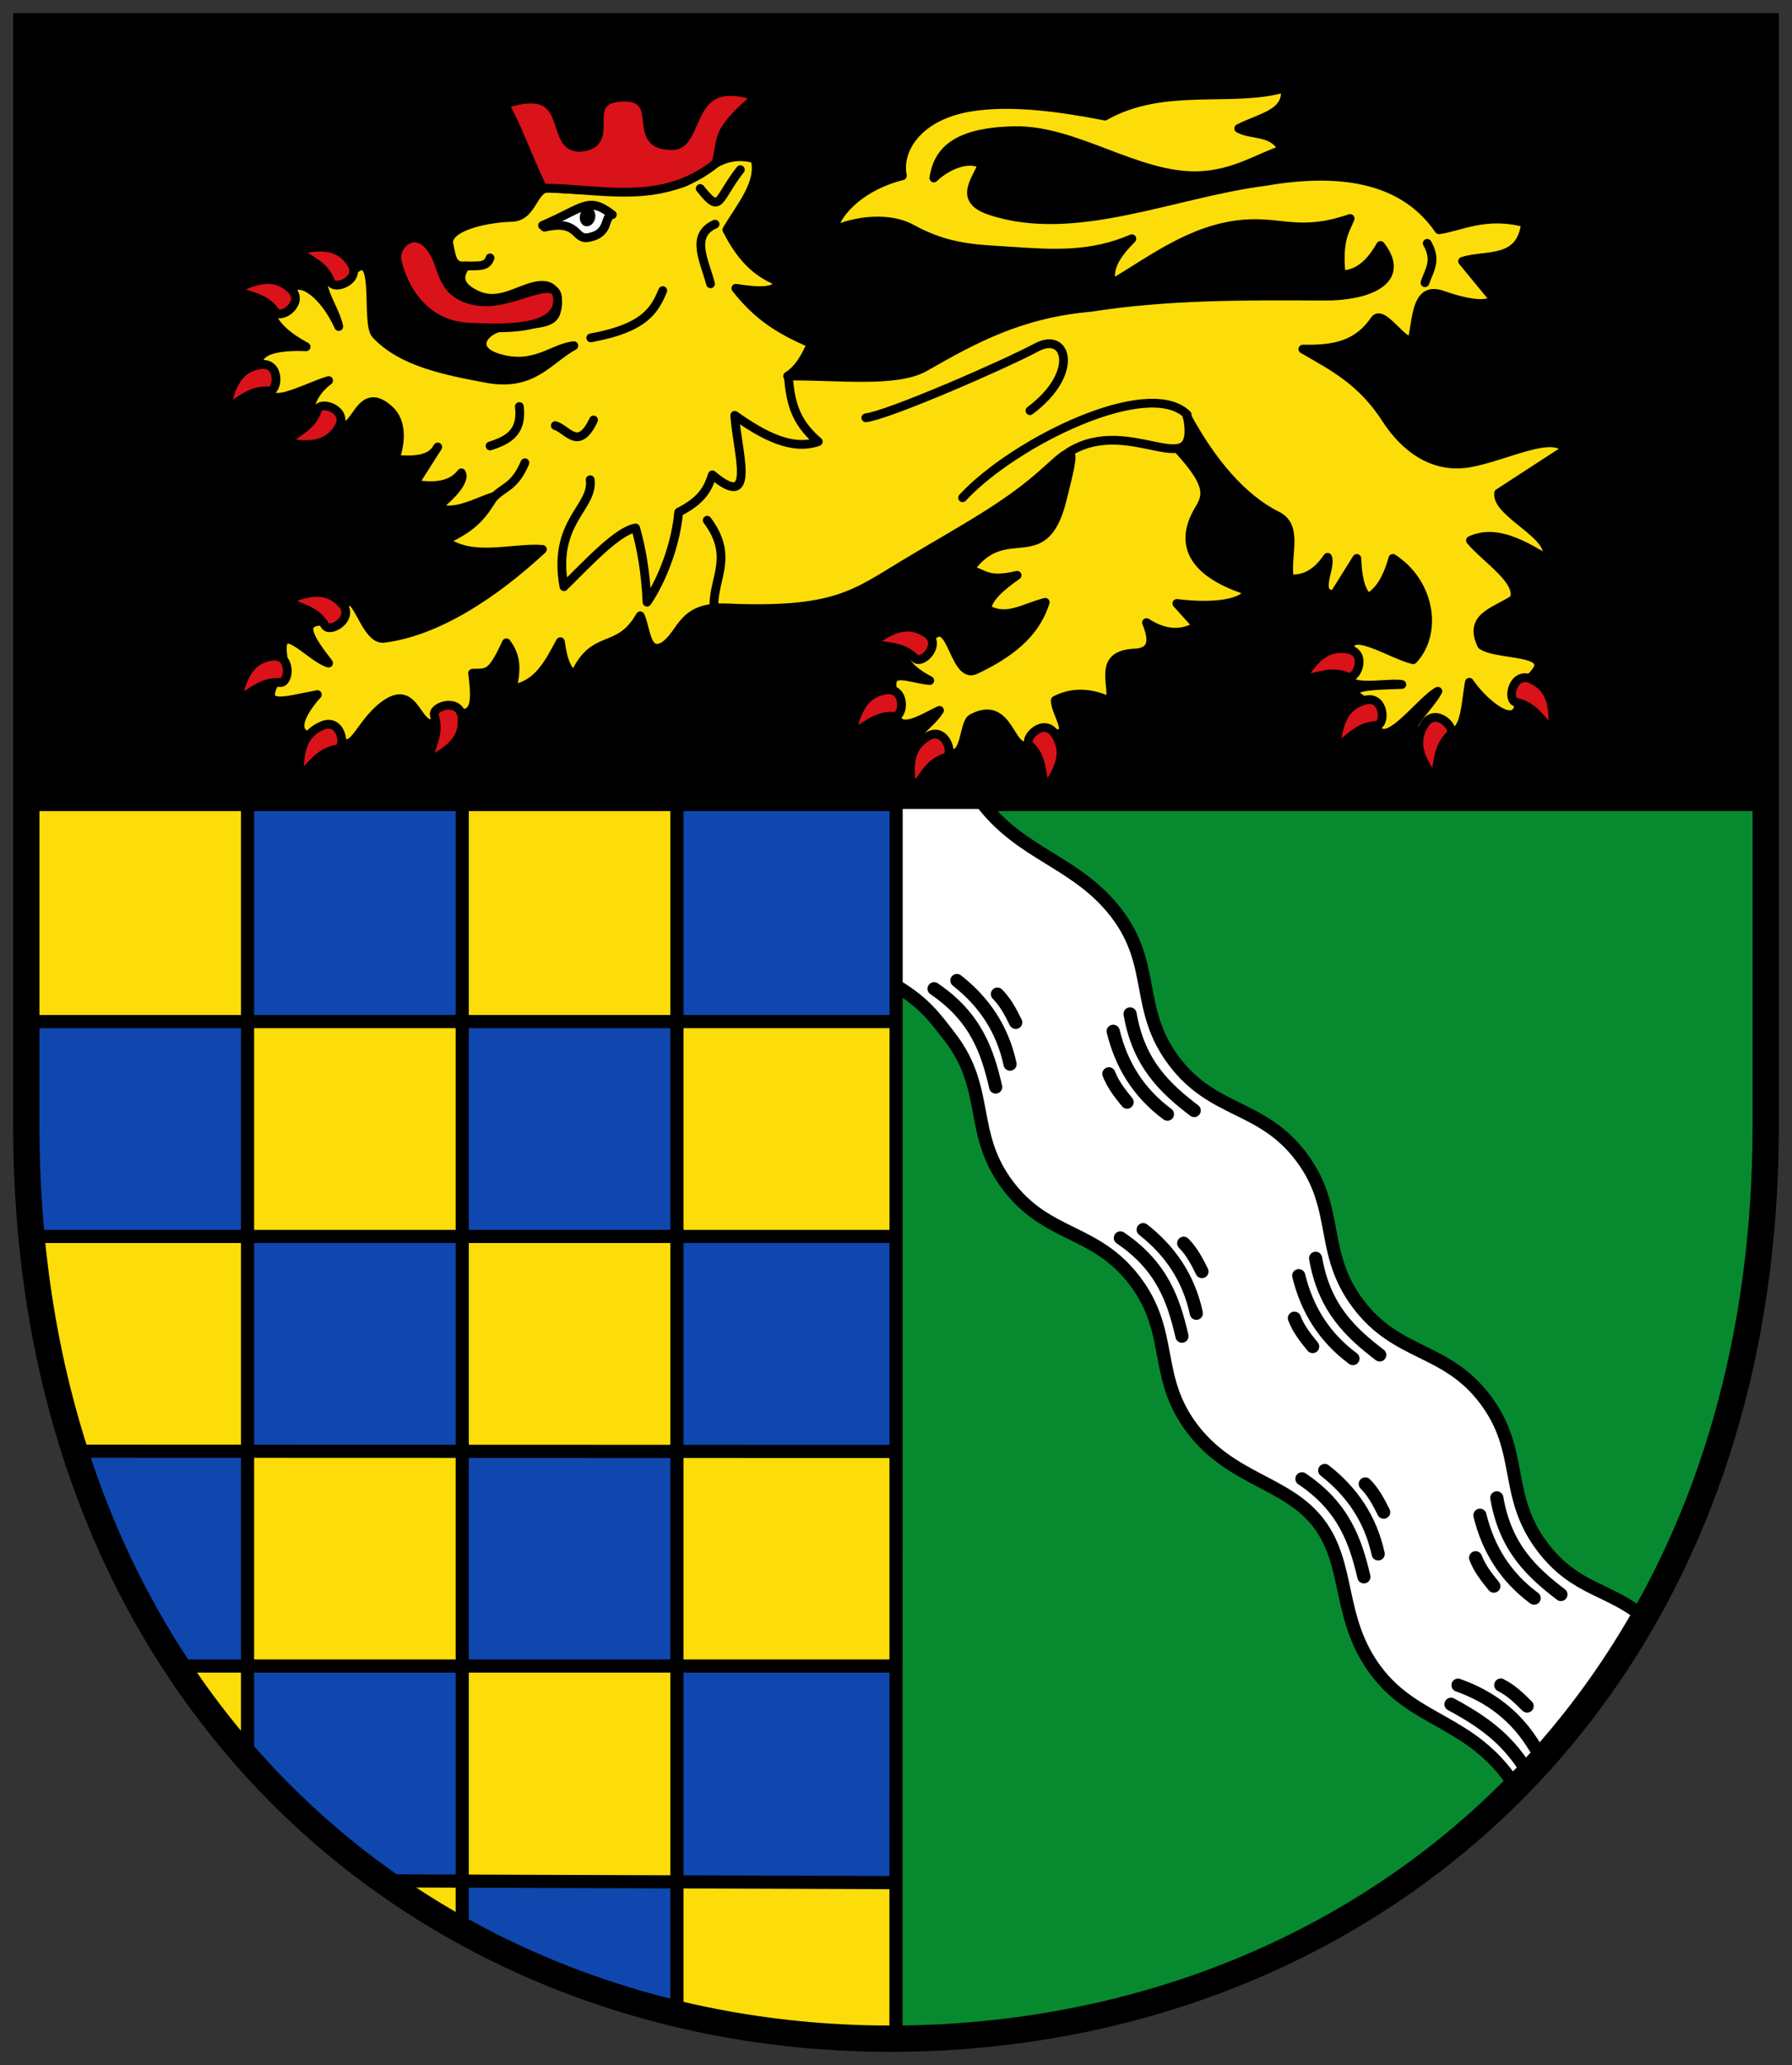 <svg xmlns="http://www.w3.org/2000/svg" height="471" width="409"><rect width="100%" height="100%" fill="#333333" stroke="none"/><defs><clipPath><path d="m 3650 5865 h 582 v 683.67 h -582 v -683.67 z"/></clipPath></defs><path d="m 402.52 183 h -198 v 281.5 c 92.5 -1.5 171.04 -46.4 196.23 -173.41 5.854 -29.524 0.94 -73.09 1.774 -108.09 z" fill="#078930"/><path d="m 6.524 183 h 198 v 281.5 c -92.17 -3.126 -170.36 -42.22 -195.5 -176.5 -5.539 -29.585 -1.667 -70 -2.5 -105 z" fill="#fcdd09"/><g fill="#0f47af"><path d="m 154.5 184 h 49 v 49 h -49 z"/><path d="m 56.5 184 h 49 v 49 h -49 z"/></g><path d="M 6.081,6.835 H404 V185 H6.081 z"/><g fill="#0f47af"><path d="m 7.5 233 h 49 v 49 h -49 z"/><path d="m 105.5 233 h 49 v 49 h -49 z"/><path d="m 56.5 282 h 49 v 49 h -49 z"/><path d="m 154.5 282 h 49 v 49 h -49 z"/><path d="m 19.704 331 h 36.796 v 49 h -17.55 c -8.03 -15.379 -16.748 -34.957 -19.246 -49 z"/><path d="m 105.5 331 h 49 v 49 h -49 z"/><path d="m 56.5 380 h 49 v 49 h -20.432 c -8.423 -7.277 -19.449 -17.869 -28.568 -26.364 z"/><path d="M 154.5,380 H204 V429 H154.5 z"/><path d="m 105.5 429 h 49 v 30 c -15.495 -2.873 -28.665 -7.459 -49 -17.509 z"/></g><g stroke="#000"><g stroke-linejoin="round" stroke-linecap="round"><path d="m 216.97 236.75 c 9.01 11.867 4.102 21.833 13.11 33.7 9.01 11.867 19.913 9.813 28.917 21.68 9.01 11.867 4.102 21.833 13.11 33.7 9.01 11.867 21.635 12.08 28.917 21.68 7.285 9.599 4.102 21.833 13.11 33.7 9.01 11.867 21.636 11.08 31.366 25.669 12.09 -8.459 20.594 -22.503 29.942 -37.806 -7.995 -6.826 -15.813 -6.244 -23.376 -16.213 -9.01 -11.867 -4.102 -21.833 -13.11 -33.7 -9.01 -11.867 -19.913 -9.813 -28.917 -21.68 -9.01 -11.867 -4.102 -21.833 -13.11 -33.7 -9.01 -11.867 -19.913 -9.812 -28.917 -21.68 -9.01 -11.867 -4.102 -21.833 -13.11 -33.7 c -9.01 -11.867 -21.695 -13.303 -30.83 -25.396 h -19.546 v 41.85 c 6.593 3.971 8.894 7.322 12.444 11.896 z" fill="#fff" stroke-width="3"/><path d="m 79.875 62.42 c 7.143 -7.548 3.364 11.13 5.906 13.866 5.895 6.344 15.949 8.268 25.16 10.01 10.739 2.035 14.159 -4.258 20.03 -7.446 -4.778 0.429 -8.934 5.317 -17.204 2.825 -6.888 -2.076 -2.964 -6.754 1.284 -7.19 6.626 -0.68 10.883 -0.342 11.812 -3.081 1.205 -3.555 -0.072 -7.157 -4.622 -6.163 -4.396 0.961 -8.43 4.292 -13.352 2.054 -4.508 -2.05 -4.271 -4.451 -2.568 -6.676 -3.184 0.435 -3.239 -2.06 -3.852 -4.879 -0.82 -3.773 7.81 -5.978 14.379 -6.163 4.868 -0.137 4.735 -6.91 8.474 -6.676 8.146 0.509 22.575 1.401 30.04 -1.027 5.305 -1.725 8.761 -7.882 16.947 -5.649 1.461 5.478 -3.164 10.699 -6.419 16.177 2.587 5.02 5.832 9.509 11.812 11.812 -0.317 2.61 -4.707 2.311 -9.757 1.541 5 6.386 10.156 9.606 17.204 12.582 -1.093 2.759 -2.943 6.04 -5.392 7.446 10.803 -0.18 24.743 1.706 31.33 -2.054 10.775 -6.154 21.587 -12.202 37.746 -13.609 17.289 -2.702 34.29 -2.691 53.41 -2.568 9.884 0.064 19.08 -3.489 12.839 -11.555 -2.653 4.708 -5.66 6.685 -8.987 6.676 -0.777 -8.178 0.886 -9.849 2.054 -12.839 -11.492 3.923 -15.53 0.532 -24.393 1.284 -11.931 1.011 -21.429 8.608 -30.04 13.609 -1 -3.571 1.101 -6.752 4.622 -10.271 -9.368 4.01 -17.675 3.501 -27.732 2.825 -7.575 -0.509 -14.12 -0.468 -22.596 -5.135 -5.01 -2.759 -12.753 -1.937 -17.974 0.514 1.176 -4.91 7.215 -10.41 15.92 -12.582 -1.198 -5.759 3.378 -13.701 15.663 -15.663 9.591 -1.532 20.97 0.213 30.556 2.054 13.594 -7.627 28.999 -2.873 41.08 -6.419 1.01 5.83 -5.591 6.718 -10.528 9.244 2.932 1.682 7.899 0.427 10.01 4.879 -5.121 1.561 -11.05 5.736 -19.515 5.906 -13.87 0.278 -27.725 -10.51 -41.597 -10.271 -13.882 0.239 -17.605 4.996 -18.488 10.784 3.081 -2.936 7.96 -4.934 11.04 -3.081 -1.275 3.574 -5.668 8.04 1.797 10.528 19.311 6.447 41.864 -3.996 62.909 -6.676 18.02 -3.088 31.791 -0.24 39.543 11.04 4.834 -0.631 10.7 -4.045 19.772 -1.541 -1.121 9.206 -8.891 7.01 -14.379 8.73 l 7.19 8.73 c -1.605 1.601 -6.171 0.951 -11.812 -1.027 -5.605 -1.966 -5.723 4.163 -6.676 9.244 -0.824 4.395 -6.793 -6.427 -8.73 -3.595 -3.873 5.66 -9.04 6.845 -16.433 6.676 6.837 3.965 13.361 7.192 19 15.92 4.384 6.784 11 11.575 19.258 10.01 8.374 -1.583 18.731 -7.202 21.826 -3.081 l -15.406 10.01 c -0.601 4.708 13.329 9.929 10.784 14.893 -8.619 -5.497 -13.293 -5.865 -17.204 -4.108 3.574 4.28 11.448 9.07 10.01 13.352 -4.39 2.981 -10.59 3.947 -7.446 10.528 4.148 2.905 21.19 0.459 8.217 9.757 2.094 11.326 -7.06 4.557 -11.04 -1.284 -1.141 6.443 -0.837 14.94 -7.96 10.01 -10.575 3.96 -1.15 -4.055 0.77 -7.96 -4.365 2.205 -15.15 18.19 -14.379 3.338 -11.09 -4.873 0.783 -4.629 6.163 -4.879 -3.77 -0.677 -16.03 2.526 -11.04 -4.622 -4.154 -10.814 7.826 -2.429 13.609 -1.027 5.703 -6.112 3.974 -17.566 -4.622 -23.11 -1.491 5.345 -3.476 7.731 -5.649 8.987 -1.514 -1.351 -2.423 -4.214 -2.568 -8.987 l -5.135 8.217 c -4.687 0.129 -0.585 -6.115 -1.541 -8.474 -2.553 3.768 -5.493 5.218 -8.73 4.879 -0.856 -5.478 2.217 -11.877 -2.825 -14.379 -7.934 -3.938 -14.891 -12.222 -20.542 -22.596 2.248 5.89 -0.113 6.402 -1.797 7.703 6.954 7.586 6.564 10.162 4.622 13.352 -5.164 8.481 -0.965 14.876 11.298 18.744 -1.418 3.163 -8.855 3.768 -16.433 2.825 l 4.622 5.135 c -3.516 2.091 -7.354 1.932 -11.555 -0.77 1.565 3.77 1.578 6.571 -2.311 6.933 -8.934 0.212 -5.204 6.73 -5.906 11.04 -4.926 -2.282 -9.02 -2.079 -12.582 -0.257 -0.193 2.969 5.617 9.814 -2.568 6.933 -8.413 11.144 -5.961 -8.289 -16.433 -2.825 -2.577 1.345 -0.772 13.765 -9.03 4.8 -7.954 1.015 -0.611 -2.922 1.587 -6.598 -2.971 1.231 -11.281 7.122 -9.757 -1.541 -3.566 -9.377 2.352 -5.675 7.536 -5.274 -5.295 -2.693 -8.712 -6.926 -1.374 -7.565 6.452 -10.853 6.32 7.734 11.812 5.135 9.725 -4.601 13.996 -9.447 15.92 -15.406 -5.239 1.393 -8.771 4.098 -13.352 1.541 0.287 -2.568 3.249 -5.135 6.933 -7.703 -7.597 1.85 -7.697 -1.054 -11.04 -1.027 8.398 -12.145 17.1 0.712 21.312 -16.177 3.052 -12.235 3.273 -12.984 -3.338 -6.933 -9.167 8.39 -18.673 13.195 -32.61 21.569 -11.305 6.793 -15.82 11.08 -40.57 10.01 -10.505 -0.453 -9.936 5.646 -14.379 8.73 -4.116 2.2 -3.992 -3.849 -5.392 -6.933 -4.964 8.72 -10.442 3.672 -14.893 13.352 -1.408 -0.417 -2.612 -2.254 -3.338 -7.446 -2.633 4.852 -5.085 9.921 -11.04 10.784 1.348 -5.238 0.645 -7.911 -1.284 -10.528 -3.424 7.452 -4.28 6.839 -7.703 6.933 1.014 7.796 0.408 10.665 -5.649 8.474 -7.333 9.646 -5.874 -7.446 -14.379 -1.284 -6.319 4.578 -7.176 12.544 -11.298 6.933 -12.907 2.353 -7.229 -5.827 -4.108 -9.244 -8.06 1.482 -14.971 4.194 -7.446 -6.419 -2.767 -12.882 5.589 -1.968 10.01 -0.77 -4.22 -5.492 -8.472 -11.162 2.324 -9.137 3.173 -13.253 5.179 4.108 10.258 3.488 12 -1.465 25 -9.894 36.21 -20.285 -6.87 -0.527 -16.08 2.748 -22.339 -2.054 7.07 -3.148 8.906 -6.199 11.298 -10.01 -3.167 0.888 -9.672 4.664 -12.839 2.311 3.095 -2.442 6.394 -5.944 5.392 -7.703 -2.493 3.306 -6.972 3.222 -10.784 2.568 l 5.392 -8.474 c -1.558 3.059 -5.499 3.141 -9.757 2.825 1.471 -4.191 1.591 -8.673 -1.284 -11.298 -7.998 -7.304 -7.699 9.798 -13.1 1.027 -5.906 3.183 -6.724 -3.177 -0.77 -7.703 -5.01 1.448 -16.49 7.991 -12.07 -0.257 -5.903 -3.02 -5.91 -7.961 6.933 -7.446 -8.508 -4.504 -10.292 -9.983 -4.365 -10.271 0.599 -7.275 7.874 -3.081 11.812 5.649 -0.949 -5.297 -8.772 -13.628 2.568 -12.07 z" fill="#fcdd09" stroke-width="2"/></g><g fill="#da121a" stroke-width="2"><path d="m 90.66 59.6 c 1.334 5.789 5.941 14.772 16.859 15.06 5.915 0.157 20.394 1.164 19.727 -6.694 -0.48 -5.66 -10.206 1.715 -17.736 0.814 -8.102 -0.969 -8.349 -6.589 -9.864 -9.952 -3.781 -8.393 -9.936 -3.349 -8.987 0.77 z"/><g stroke-linejoin="round" stroke-linecap="round"><path d="m 53.651 66.03 c 4.725 -2.233 8.806 -3.68 12.685 -0.162 3.409 3.091 -2.134 7.095 -3.433 5.288 -2.603 -3.62 -6.03 -3.372 -9.252 -5.126 z"/><path d="m 51.55 93.07 c 1.272 -5.069 2.743 -9.141 7.923 -9.908 4.552 -0.674 4.13 6.151 1.909 6.01 -4.45 -0.285 -6.432 2.521 -9.832 3.899 z"/><path d="m 67.819 57 c 5.135 -0.973 9.448 -1.347 12.319 3.03 2.522 3.849 -3.85 6.331 -4.653 4.255 -1.609 -4.158 -4.988 -4.78 -7.666 -7.288 z"/><path d="m 65.12 100.97 c 5.169 0.775 9.493 0.982 12.193 -3.505 2.372 -3.944 -4.091 -6.178 -4.813 -4.072 -1.447 4.217 -4.8 4.969 -7.379 7.578 z"/><path d="m 65.32 136.88 c 4.873 -1.889 9.05 -3.039 12.664 0.748 3.179 3.328 -2.637 6.924 -3.804 5.03 -2.336 -3.798 -5.772 -3.796 -8.861 -5.776 z"/><path d="m 54.12 159.58 c 1.272 -5.069 2.743 -9.141 7.923 -9.908 4.552 -0.674 4.13 6.151 1.909 6.01 -4.45 -0.285 -6.432 2.521 -9.832 3.899 z"/><path d="m 68.3 176.97 c 0.037 -5.226 0.504 -9.531 5.356 -11.501 4.264 -1.731 5.468 5 3.276 5.387 -4.391 0.775 -5.654 3.97 -8.631 6.114 z"/><path d="m 97.73 173.68 c 4.615 -2.453 8.214 -4.86 7.713 -10.07 -0.44 -4.581 -6.964 -2.531 -6.291 -0.409 1.347 4.251 -0.901 6.85 -1.421 10.481 z"/><path d="m 198.88 146.63 c 4.291 -2.984 8.08 -5.085 12.484 -2.257 3.873 2.485 -0.932 7.35 -2.512 5.783 -3.165 -3.14 -6.504 -2.329 -9.972 -3.526 z"/><path d="m 194.32 167.28 c 1.272 -5.069 2.743 -9.141 7.923 -9.908 4.552 -0.674 4.13 6.151 1.909 6.01 -4.45 -0.285 -6.432 2.521 -9.832 3.899 z"/><path d="m 208.2 180.13 c -0.755 -5.172 -0.946 -9.497 3.552 -12.179 3.953 -2.357 6.162 4.114 4.054 4.829 -4.223 1.431 -4.987 4.781 -7.606 7.35 z"/><path d="m 238.7 179.9 c 2.913 -4.34 4.952 -8.159 2.052 -12.519 -2.549 -3.832 -7.334 1.052 -5.741 2.607 3.192 3.113 2.436 6.465 3.689 9.913 z"/><path d="m 297.01 154.9 c 2.839 -4.388 5.545 -7.768 10.696 -6.822 4.526 0.831 1.925 7.155 -0.131 6.303 -4.12 -1.705 -6.902 0.311 -10.564 0.519 z"/><path d="m 304.85 170.49 c 0.663 -5.184 1.641 -9.402 6.694 -10.777 4.441 -1.208 4.83 5.619 2.607 5.74 -4.452 0.244 -6.089 3.265 -9.301 5.04 z"/><path d="m 327.28 177.59 c -2.92 -4.335 -4.965 -8.151 -2.072 -12.516 2.542 -3.836 7.336 1.04 5.745 2.597 -3.187 3.119 -2.425 6.469 -3.673 9.919 z"/><path d="m 354.42 166.59 c 0.15 -5.224 -0.162 -9.543 -4.94 -11.685 -4.199 -1.883 -5.643 4.801 -3.467 5.266 4.36 0.932 5.508 4.17 8.407 6.419 z"/><path d="m 123.81 42.899 c 13.1 0.009 27.16 4.36 39.588 -5.664 1.728 -5.824 -0.731 -6.668 9.297 -15.211 -16.388 -5.632 -12.547 10.978 -19.12 11.172 -10.21 0.3 -1.629 -11.09 -11.09 -11.04 -10.623 0.053 -1.547 10.04 -9.227 11.354 -8.883 1.514 -1.124 -15.464 -18.07 -9.74 3.789 7.24 3.935 8.938 8.624 19.13 z"/></g></g></g><path d="m 139 57.12 a 5.732 2.813 0 1 1 -11.463 0 5.732 2.813 0 1 1 11.463 0 z" transform="matrix(1 -0.023 0.023 1 -0.761 -3.352)" fill="#fff"/><path d="m 124.28 51.825 c 7.829 -1.799 6.751 2.85 9.85 2.373 5.29 -0.813 3.63 -5.05 5.626 -5.235 -5.546 -4.184 -6.215 -1.738 -15.933 2.462 m -11.208 62.09 c 2.397 -2.549 4.793 -2.352 7.19 -7.96 m 6.933 -8.474 c 2.813 0.828 5.294 5.985 8.73 -1.284 m -28.878 -35.13 c 2.858 -0.06 4.549 0.228 5.255 -1.841 m 47.969 -15.836 c 4.804 6.03 3.759 2.562 9.159 -4.284 m -6.801 26.03 c -1.323 -5.142 -4.743 -11.05 1.027 -13.609 m -28.502 58.29 c 0.851 6.423 -8.683 9.474 -5.987 24.393 6.02 -5.963 12.317 -12.69 16.359 -13.392 1.3 4.566 2.273 9.948 2.608 16.929 2.167 -3.09 6.331 -11.1 7.227 -20.532 5.619 -2.837 6.751 -5.673 7.672 -8.51 10.371 8.732 5.535 -5.816 5.125 -13.569 6.624 4.704 13.11 8.08 19.06 5.995 -5.78 -4.894 -6.317 -9.787 -6.828 -14.68 m -16.991 51.611 c 0.149 -6.135 4.43 -11.03 -1.541 -19 m 36.21 -23.366 c 5.261 -0.634 31.844 -12.228 38.951 -16.05 7.07 -3.802 9.867 5.964 -1.486 14.422 m -15.383 19.86 c 11.76 -12.703 42.36 -27.682 51.24 -18.976 3.257 16.914 -12.846 -0.36 -27.07 8.642 m -132.01 -1.478 c 3.973 -1.248 7.427 -3.02 6.676 -8.987 m 16.305 -15.663 c 12.537 -2.271 14.614 -6.504 16.433 -10.784 m 173.96 -1.797 c 0.886 -2.71 2.835 -4.994 0.514 -8.987" fill="none" stroke="#000" stroke-linejoin="round" stroke-linecap="round" stroke-width="2"/><path d="m 233.11 115.21 a 1.754 2.193 0 1 1 -3.509 0 1.754 2.193 0 1 1 3.509 0 z" transform="matrix(0.979 0.203 -0.203 0.979 -69.01 -110.32)"/><g fill="none" stroke="#000"><path d="m 56.5 185 v 217 m 49 -217 v 256 m 49 -256 v 275.35 m -68.5 -31.351 l 118.29 0.403 m -164.29 -49.4 h 164 m -185 -49 l 185.29 0.059 m -197.26 -49.04 h 197 m 0.49 -57.16 l -0.024 240.5 m -198.5 -232.35 h 197 m 28.827 0.187 c -1.226 -2.484 -2.388 -4.653 -4.178 -6.458 m 2.887 15.974 c -1.745 -8.109 -6.02 -14.289 -12.13 -19.07 m 8.851 24.294 c -1.864 -8.03 -4.448 -15.913 -14.06 -22.415 m 135.35 163.61 c -1.956 -1.962 -3.751 -3.645 -6.02 -4.783 m 7.844 14.211 c -4.247 -7.125 -10.274 -11.614 -17.594 -14.191 m 16.16 20.19 c -4.334 -7.01 -8.94 -11.11 -17.763 -15.835 m -56.833 -98.7 c -1.226 -2.484 -2.388 -4.653 -4.178 -6.458 m 2.887 15.974 c -1.745 -8.109 -6.02 -14.289 -12.13 -19.07 m 8.851 24.294 c -1.864 -8.03 -4.448 -15.913 -14.06 -22.415 m 60.1 62.56 c -1.235 -2.479 -2.406 -4.644 -4.202 -6.443 m 2.947 15.963 c -1.775 -8.103 -6.074 -14.267 -12.203 -19.03 m 8.942 24.26 c -1.894 -8.02 -4.507 -15.896 -14.14 -22.362 m 43.795 24.477 c -1.758 -2.141 -3.256 -4.094 -4.163 -6.468 m 13.364 9.213 c -6.67 -4.932 -10.539 -11.374 -12.378 -18.913 m 18.488 18.08 c -6.547 -5.01 -12.666 -10.61 -14.631 -22.04 m -84.38 -90.26 c -1.758 -2.141 -3.256 -4.094 -4.163 -6.468 m 13.364 9.213 c -6.67 -4.932 -10.539 -11.374 -12.378 -18.913 m 18.488 18.08 c -6.547 -5.01 -12.666 -10.61 -14.631 -22.04 m 41.666 75.874 c -1.758 -2.141 -3.256 -4.094 -4.163 -6.468 m 13.364 9.213 c -6.67 -4.932 -10.539 -11.374 -12.378 -18.913 m 18.488 18.08 c -6.547 -5.01 -12.666 -10.61 -14.631 -22.04" stroke-linejoin="round" stroke-linecap="round" stroke-width="3"/><path d="m 6 6 h 397 v 250.64 c 0 131.91 -92.3 207.73 -198.5 208.36 -106.2 0.626 -198.5 -76.44 -198.5 -208.36 z" stroke-width="6"/></g></svg>
